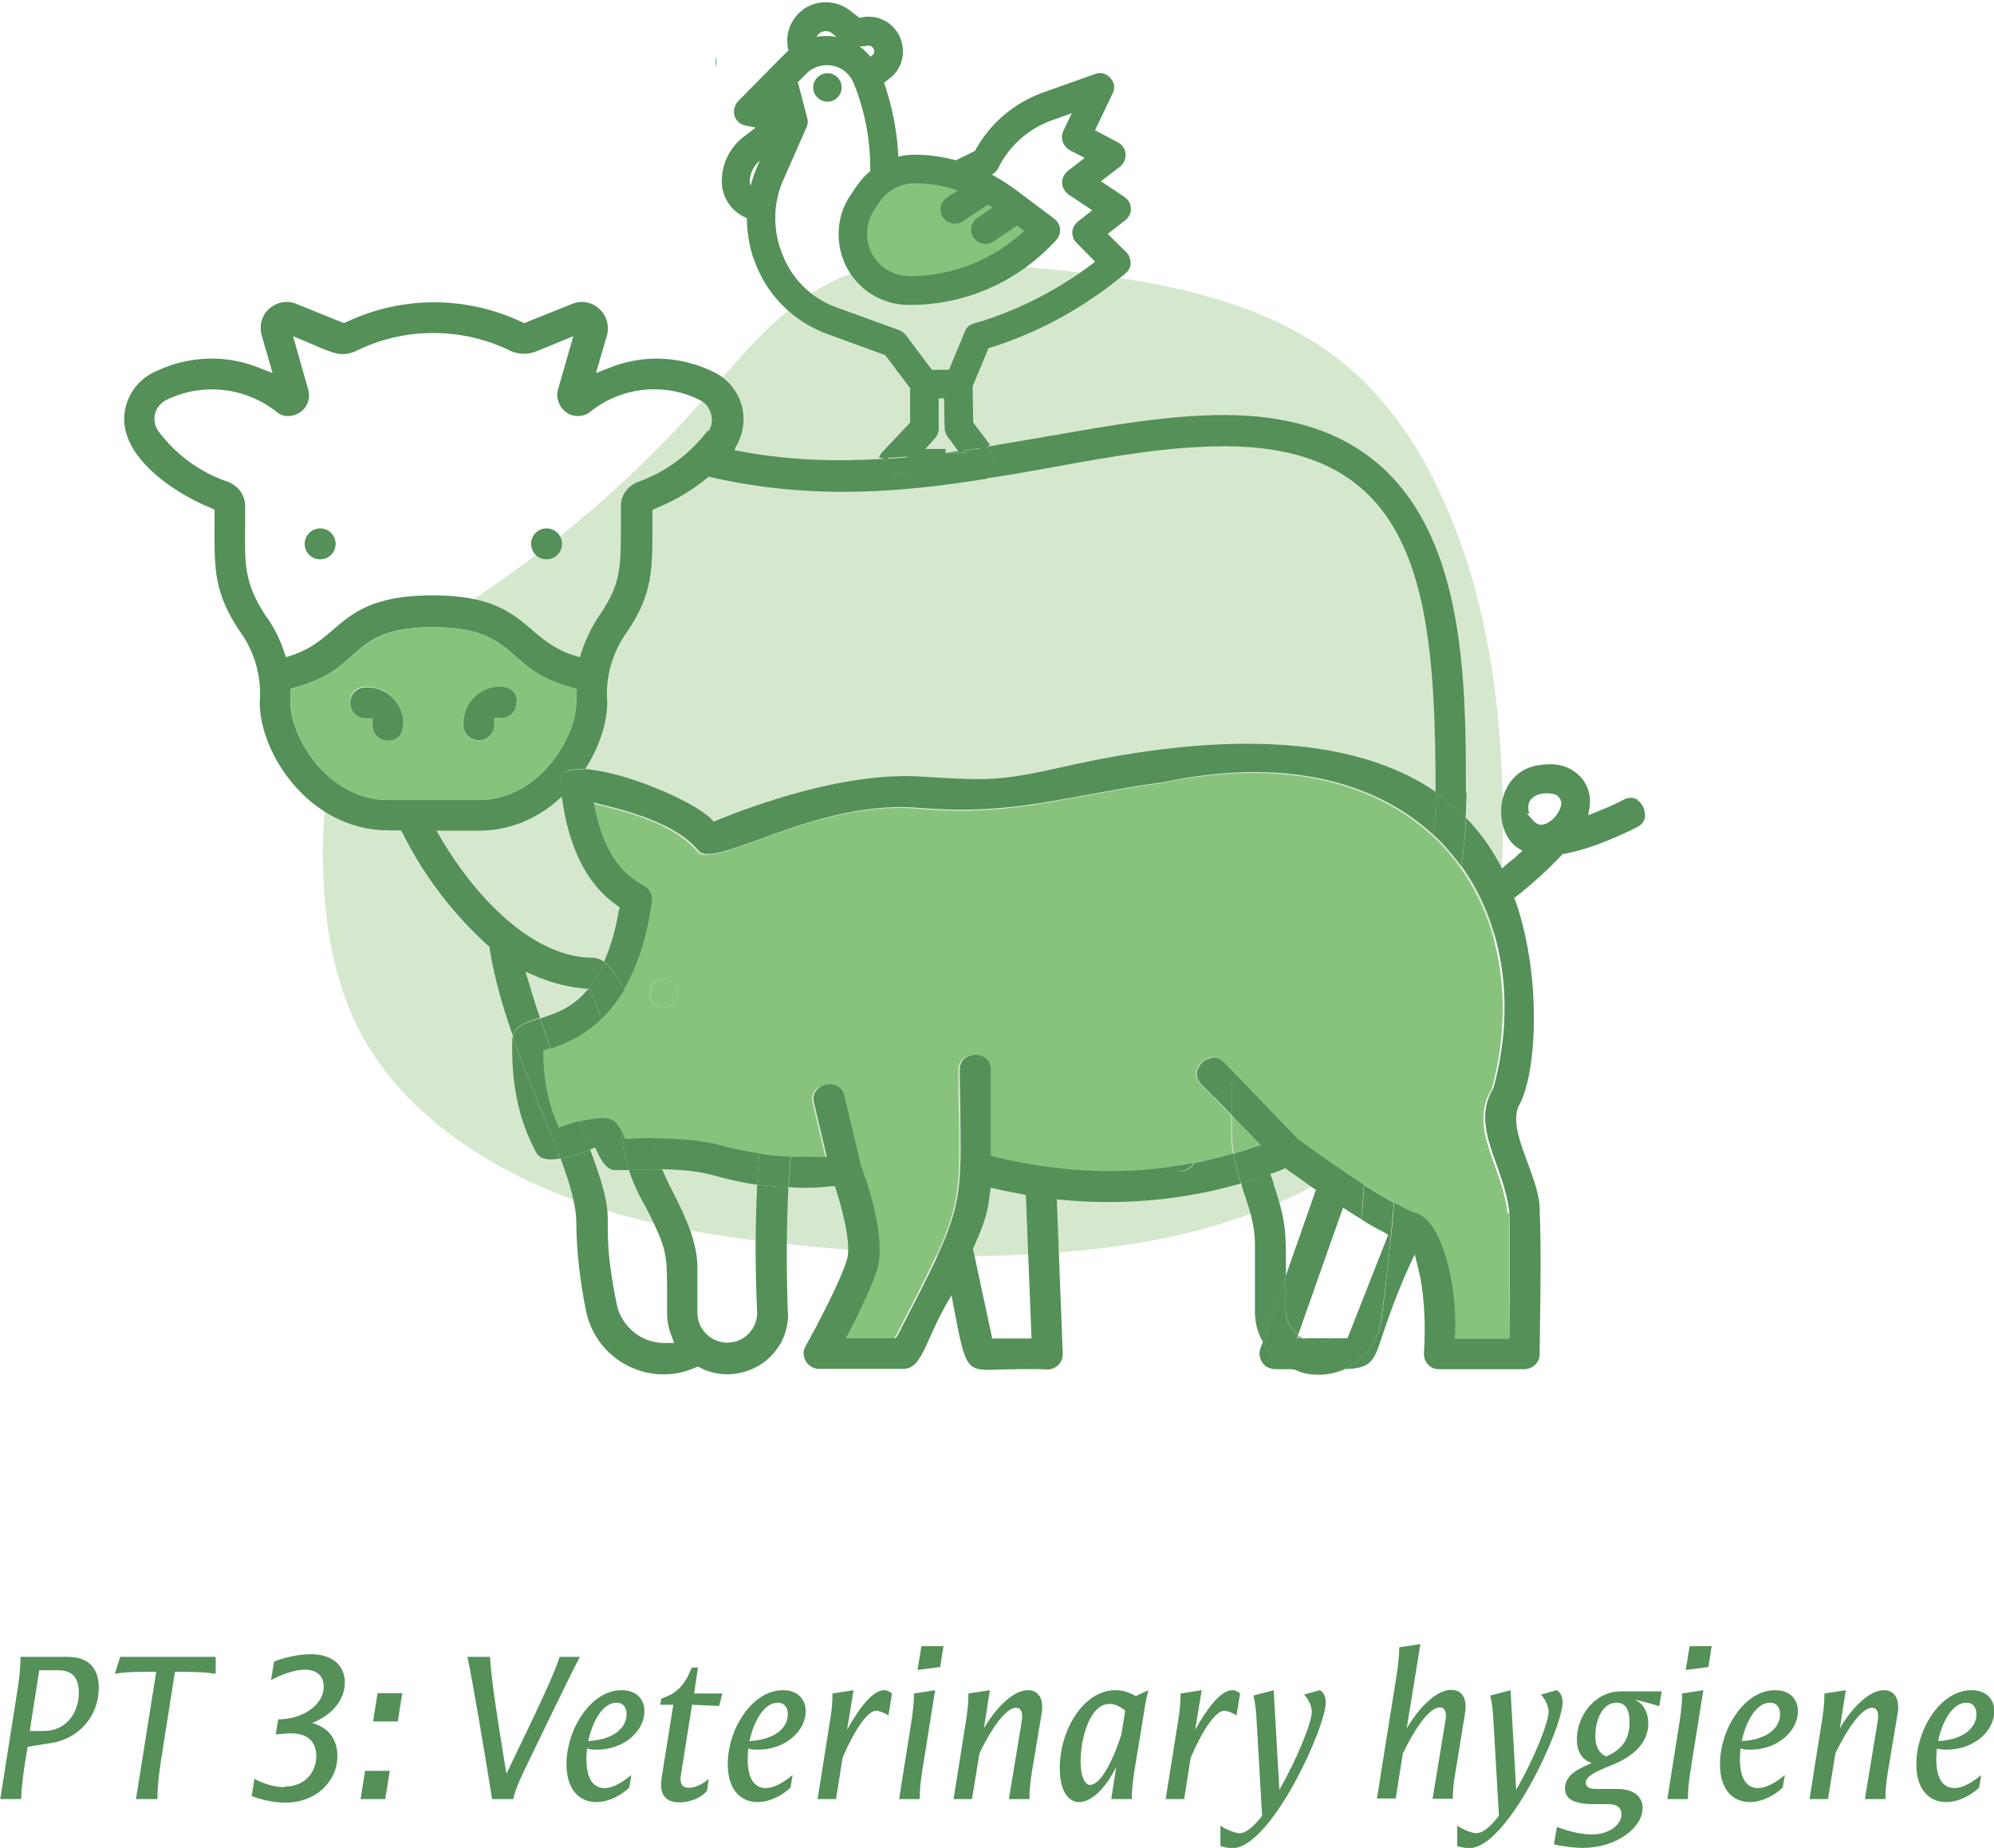 <?xml version="1.0" encoding="UTF-8"?> <svg xmlns="http://www.w3.org/2000/svg" xmlns:xlink="http://www.w3.org/1999/xlink" id="Laag_2" data-name="Laag 2" viewBox="0 0 67.02 62.11"><defs><style> .cls-1 { fill: #d5e8ce; } .cls-2 { fill: none; stroke: #549058; stroke-miterlimit: 10; stroke-width: .28px; } .cls-3 { fill: #549058; } .cls-4 { fill: url(#Naamloos_verloop_2); } .cls-5 { fill: #88c37e; } </style><linearGradient id="Naamloos_verloop_2" data-name="Naamloos verloop 2" x1="24.06" y1="2.08" x2="24.08" y2="2.08" gradientUnits="userSpaceOnUse"><stop offset="0" stop-color="#2d64ae"></stop><stop offset="1" stop-color="#2187c8"></stop></linearGradient></defs><g id="Laag_1-2" data-name="Laag 1"><path class="cls-1" d="M29.34,42.07c-3.29-.25-6.62-.57-9.71-1.62s-5.96-2.93-7.44-5.6c-.96-1.75-1.28-3.73-1.33-5.68-.05-1.72.11-3.49.96-5.03,1.17-2.12,3.45-3.5,5.49-4.97,2.33-1.68,4.44-3.6,6.3-5.71,1.51-1.72,3-3.66,5.3-4.37,1.47-.45,3.07-.33,4.62-.2,4.1.35,8.5.81,11.58,3.28,1.55,1.25,2.63,2.91,3.41,4.65,1.46,3.26,1.94,6.81,1.99,10.32.05,3.22-.31,6.59-2.26,9.28-1.98,2.73-5.39,4.4-8.9,5.15-3.51.75-7.16.69-10.77.63"></path><g><g><path class="cls-3" d="M55.03,26.89c.17.11.27.33.26.54,0,.12-.07.28-.28.38-.95.47-1.77.77-2.44.89h-.05s-.04.05-.04.05c-.46.49-.96.94-1.49,1.36l-.1.07.05.11c.91,2.63.7,5.92.09,6.91-.2.52.06,1.2.33,1.92.2.55.41,1.12.39,1.6.04.77.04,2.32,0,4.58v.22c0,.28-.24.5-.52.5h-2.88c-.29,0-.51-.26-.49-.55.07-1.02,0-2.11-.2-2.87l-.11-.44-.19.41c-.45,1-.69,1.71-.87,2.24-.32.97-.38,1.18-1.33,1.21.68-.29,1.19-.93,1.28-1.72.14-1.09.24-2.02.32-2.8.05-.4.07-.76.1-1.09.25.14.48.26.69.34.96.2,1.45,2.54,1.38,4.07l-.02.17h1.82v-.16c0-.88.04-3.06,0-4.08-.05-.49-.22-1.02-.4-1.53-.34-.92-.65-1.8-.15-2.62l.02-.04c.75-2.77.34-5.48-1.08-7.46.07-.53.13-1.06.16-1.61.42.44.79.94,1.11,1.52l.09.18.15-.13c.13-.11.27-.21.39-.33l.15-.13-.17-.11c-.46-.31-.66-1.04-.48-1.7.09-.31.4-1.04,1.38-1.09.48-.06.92.09,1.21.4.26.27.37.63.32,1.02l-.05.28.26-.1c.29-.12.61-.25.93-.42.2-.11.37-.06.47,0ZM52.48,27.04c0-.15-.07-.27-.19-.33-.18-.07-.61-.09-.83.15-.07.09-.14.24-.06.48h-.08l.23.26c.07.07.15.12.25.12.05,0,.09-.02.15-.03.25-.09.5-.41.52-.66Z"></path><path class="cls-5" d="M50.72,40.75c.04,1.02,0,3.19,0,4.08v.16h-1.83l.02-.17c.07-1.53-.42-3.87-1.38-4.07-.2-.07-.44-.2-.69-.34-.32-.17-.65-.37-1.02-.6-.82-.53-1.68-1.14-2.2-1.52l-1.22-1.26-1.29-1.33c-.17-.18-.34-.18-.46-.14-.03,0-.05,0-.07.02-.16.06-.29.19-.34.34-.02.02-.02.04-.03.05-.03.11-.03.29.14.46l.45.46.58.6v.56c0,.26.02.49.06.72-.46.13-.9.23-1.35.33-.27.06-.55.09-.82.13-1.92.27-3.87.15-5.9-.34l-.12-.04v-2.89c0-.53-.61-.61-.88-.37-.1.08-.16.21-.16.37,0,.59,0,1.09.02,1.54.04,3.18.04,3.24-2.12,7.41l-.06.08h-1.67l.12-.23c.47-.9.79-1.62.93-2.07.35-1.13-.46-3.29-.55-3.53l-.55-2.33c-.06-.24-.2-.33-.32-.35-.2-.07-.43,0-.58.13-.08.08-.18.22-.12.46l.43,1.81h-.2c-.34.02-.68.02-1.01,0-.35-.02-.7-.06-1.05-.11-.44-.06-.88-.15-1.3-.27-.66-.19-1.51-.23-2.27-.23-.3,0-.58,0-.81.02h-.11s-.05-.08-.05-.08c-.03-.07-.07-.14-.09-.2-.23-.44-.41-.52-1.42-.31-.08.02-.17.04-.27.07l-.43.15-.06-.14c-.31-.74-.46-1.52-.46-2.33v-.12l.11-.03s.09-.03.13-.04c.66-.21,1.23-.54,1.7-1,.29-.28.55-.61.77-.98.46-.78.78-1.76.94-2.96.03-.21-.08-.43-.28-.53-.83-.43-1.37-1.27-1.63-2.56l-.05-.23.23.06c2.18.5,2.92,1.12,3.3,1.56.21.29,1.07-.03,2.07-.39,1.4-.51,3.32-1.21,5.3-1.05,2.28.2,3.75-.07,5.61-.42.78-.14,1.66-.31,2.7-.45,3.75-.79,6.95-.15,9.03,1.79.12.1.23.21.34.33.2.22.4.46.58.71,1.42,1.97,1.83,4.69,1.08,7.46l-.02.04c-.5.82-.19,1.69.15,2.62.18.5.35,1.03.4,1.53ZM22.71,33.68c.09-.17.09-.39,0-.56-.06-.09-.17-.21-.38-.21h-.03c-.22,0-.34.12-.39.21-.09.17-.09.39,0,.56.06.09.17.23.4.2h0c.22,0,.34-.11.39-.2Z"></path><path class="cls-3" d="M49.29,26.64c0,.29-.02.57-.03.86-.31-.32-.65-.6-1.01-.85,0-6.6-.53-11.65-7.09-11.65-1.88,0-3.79.34-5.81.71-.73.13-1.45.26-2.2.37l-.03-.18c.13,0,.25-.07.31-.19s.05-.25-.04-.35l-.25-.34c.71-.12,1.42-.24,2.11-.36,2.07-.36,4.02-.71,5.9-.71,8.12,0,8.12,7.64,8.12,12.68Z"></path><path class="cls-3" d="M49.27,27.5c-.03.55-.08,1.08-.16,1.61-.18-.25-.37-.48-.58-.71-.1-.11-.21-.22-.34-.33.04-.45.07-.92.07-1.42.35.25.7.53,1.01.85Z"></path><path class="cls-3" d="M48.26,26.65c0,.5-.03.98-.07,1.42-2.09-1.94-5.28-2.58-9.03-1.79-1.04.14-1.92.31-2.7.45-1.85.34-3.32.61-5.61.42-1.98-.16-3.9.54-5.3,1.05-1,.36-1.85.68-2.07.39-.37-.44-1.12-1.05-3.3-1.56l-.23-.06.05.23c.26,1.29.8,2.13,1.63,2.56.2.1.31.32.28.53-.16,1.2-.48,2.18-.94,2.96-.2-.42-.42-.74-.67-.92.2-.45.38-1.01.5-1.73l.03-.1-.08-.06c-1.02-.7-1.64-1.94-1.87-3.68.31-.27.56-.59.77-.91,1.29.07,3.65,1.06,4.27,1.69l.07.08.11-.05c1.2-.49,4.26-1.62,6.82-1.47l.31.02c1.91.11,2.37.14,4.49-.34,4.16-.95,9.3-1.4,12.54.84Z"></path><path class="cls-3" d="M46.85,40.42c-.03.33-.06.69-.1,1.09h-.09s-.12-.08-.12-.08c-.24-.12-.5-.26-.78-.44.04-.38.07-.77.08-1.16.36.22.7.43,1.02.6Z"></path><path class="cls-3" d="M46.66,41.5h.09c-.07.79-.18,1.72-.32,2.81-.08.79-.6,1.43-1.28,1.72-.26,0-.59,0-1.02,0-.2,0-.43,0-.67,0-.45-.17-.8-.5-1.02-.91l.77-2.21v.07c0,.31,0,.65,0,1.05h0c0,.34.17.65.42.85l-.05.1h.2c.14.08.29.13.46.14.21,0,.41-.05.59-.14h.46l1.37-3.48Z"></path><path class="cls-3" d="M45.84,39.82c-.02.39-.05.78-.08,1.16-.15-.09-.3-.18-.45-.28l-.17-.11-1.51,4.28c-.25-.2-.41-.5-.42-.84h0c0-.41,0-.75,0-1.06v-.07l1.02-2.91-.1-.06c-.34-.25-.65-.47-.86-.61l-.07-.06-.07.04c-.15.06-.29.11-.45.16-.14-.45-.22-.92-.23-1.42,0-.3,0-.64-.04-1.01l1.22,1.26c.52.38,1.38.99,2.2,1.52Z"></path><path class="cls-3" d="M44.15,46.03c.43,0,.75,0,1.02,0-.3.13-.63.2-.98.17-.25,0-.48-.07-.71-.18.24,0,.47,0,.67,0Z"></path><path class="cls-3" d="M43.79,44.98h1.04c-.18.09-.37.15-.59.14-.17,0-.32-.06-.46-.14Z"></path><path class="cls-5" d="M43.79,44.98h-.2l.05-.1s.1.08.16.1Z"></path><path class="cls-3" d="M43.47,46.02h-.54c-.07,0-.16,0-.24-.03-.27-.08-.42-.39-.33-.66l.08-.22c.22.41.58.74,1.02.91Z"></path><path class="cls-3" d="M42.8,39.78c.42,1.26.43,1.56.42,3.12l-.77,2.21c-.19-.32-.28-.69-.27-1.08v-2.18c0-.67-.18-1.2-.37-1.76-.03-.1-.07-.2-.09-.32.34-.09.66-.2.98-.31.04.11.07.21.11.32Z"></path><path class="cls-3" d="M42.69,39.47c-.32.11-.64.21-.98.31h0c-.09-.32-.19-.64-.24-1.01.22-.07.45-.13.67-.21l.23-.07-.96-.99v-1.13l-.39.37c-.06.06-.12.11-.19.16l-.45-.46c-.17-.17-.17-.34-.14-.46,0,0,0-.03.03-.05.12-.11.23-.22.34-.34.02,0,.04,0,.07-.02.12-.04.29-.04.46.14l1.29,1.33c.03.36.04.71.04,1.01,0,.49.09.97.23,1.42Z"></path><path class="cls-5" d="M41.41,37.49l.96.99-.23.07c-.22.08-.45.15-.67.21-.04-.22-.06-.46-.06-.72v-.56Z"></path><path class="cls-3" d="M41.46,38.77c.06.36.15.69.24,1.01-1.94.56-3.99.74-6,.55l-.18-.02.2,5.2c0,.29-.23.52-.51.52-.69-.03-1.21,0-1.59,0-1.15.05-1.15.05-1.55-2.02l-.09-.47-.21.36c-.21.37-.37.73-.51,1.04-.31.69-.48,1.05-.88,1.07h-2.86c-.15,0-.34-.09-.44-.26-.09-.17-.1-.35,0-.51.38-.68,1.15-2.14,1.38-2.88.2-.6-.27-2.09-.36-2.37l-.04-.12h-.12c-.48.06-.96.07-1.43.03.02-.34.05-.69.07-1.02.33,0,.67,0,1.01,0h.2s-.43-1.82-.43-1.82c-.06-.23.04-.37.12-.46.15-.14.38-.2.58-.13.11.03.26.11.32.35l.55,2.33c.09.24.9,2.4.55,3.53-.14.45-.46,1.16-.93,2.07l-.12.23h1.67l.06-.08c2.16-4.17,2.16-4.24,2.12-7.41,0-.45-.02-.95-.02-1.54,0-.16.06-.29.16-.37.26-.23.88-.16.88.37v2.89l.12.04c2.03.49,3.99.61,5.9.34.07.07.16.11.26.14.18.04.37-.04.49-.17.03-.04.05-.07.07-.1.45-.09.89-.2,1.35-.33ZM34.67,44.98l-.19-4.81-.12-.03c-.3-.06-.6-.11-.88-.18l-.18-.04-.03.18c-.06.64-.19,1.03-.54,1.81l-.03.05.65,3.03h1.3Z"></path><path class="cls-3" d="M41.41,36.36v1.13l-.58-.6c.07-.05.13-.1.19-.16l.39-.37Z"></path><path class="cls-3" d="M40.61,35.59c-.1.12-.21.23-.34.34.05-.16.18-.29.34-.34Z"></path><path class="cls-3" d="M40.11,39.09s-.04.07-.07.1c-.12.13-.32.2-.49.17-.1-.03-.2-.07-.26-.14.27-.04.55-.07.82-.13Z"></path><path class="cls-3" d="M37.77,8.59c.07.07.1.16.09.26,0,.09-.05.19-.13.24l-.25.2c-1.3,1.04-2.77,1.82-4.36,2.3l-.57,1.37.02,1.29.59.78c-.25.04-.51.07-.77.11l-.42-.57c-.05-.06-.07-.13-.07-.2l-.02-1.14h-.46v1.16c0,.08-.04.17-.09.23l-.54.58h1c-.69.09-1.39.17-2.1.2.02-.04.05-.07.07-.11l.98-1.04v-1.26l-.89-1.18-2-.73c-1.14-.42-2-1.31-2.38-2.46l-.02-.04c-.15-.44-.21-.9-.2-1.36-.48-.15-.84-.61-.84-1.14s.25-1.05.68-1.38l.65-.5-.65-.13c-.12-.02-.22-.11-.26-.23-.03-.11,0-.24.08-.34,0,0,1.73-1.76,1.76-1.78-.14-.42-.03-.88.29-1.19.42-.41,1.08-.44,1.54-.07l.27.21c.06.05.13.07.2.05.53-.13,1.07.19,1.21.72.11.4-.03.83-.36,1.08l-.26.2c.32.88.49,1.79.51,2.72.21-.07.45-.11.68-.11.47,0,.95.07,1.41.2,0,0,.02-.02.03-.02l.69-.34c.48-.9,1.28-1.58,2.24-1.94l1.74-.62c.13-.05.28,0,.36.09.09.1.12.25.06.37l-.65,1.36.89.47c.1.06.17.16.18.28,0,.11-.04.22-.13.3l-.8.61.96.64c.09.07.15.16.15.27,0,.11-.05.21-.13.28l-.72.56.75.74ZM37.01,8.8l-.74-.75c-.07-.07-.11-.16-.1-.26,0-.09.06-.19.13-.24l.64-.5-.96-.64c-.09-.07-.15-.17-.15-.28,0-.1.05-.21.13-.28l.75-.58-.71-.36c-.16-.09-.22-.29-.15-.45l.44-.91-.96.34c-.84.3-1.53.9-1.92,1.7-.04.07-.09.11-.16.15l-.23.12c.34.16.66.35.97.58l1.36,1.02c.07.07.12.15.13.25,0,.09-.03.2-.1.26l-.23.24c-1.23,1.22-2.85,1.89-4.58,1.89h-.02c-.85,0-1.62-.47-2-1.23-.35-.72-.31-1.58.14-2.24l.19-.28c.14-.2.31-.39.5-.54v-.16c0-1-.19-1.97-.56-2.9-.18-.43-.58-.71-1.04-.71-.27,0-.53.1-.74.28l-.39.39s.34,1.29.34,1.3c.02.07,0,.13-.02.2l-.77,1.75c-.15.33-.24.68-.28,1.03h0c-.04.47,0,.94.16,1.4l.02.04c.32.95,1.03,1.69,1.97,2.03l2.1.76c.06.02.11.07.15.11l.92,1.23h.74l.57-1.37c.04-.1.12-.17.22-.2,1.55-.46,2.97-1.2,4.24-2.2ZM34.63,7.76l-.45-.34-.88.59c-.06.04-.12.06-.19.06-.11,0-.21-.06-.28-.15-.1-.16-.07-.37.09-.47l.68-.46h-.02c-.12-.1-.25-.19-.39-.27l-.91.61c-.06.04-.12.06-.19.06-.11,0-.22-.06-.29-.15-.1-.16-.06-.37.09-.47l.6-.39c-.56-.22-1.15-.34-1.76-.34-.52,0-1.02.26-1.3.7l-.18.27c-.31.47-.34,1.06-.1,1.56.27.53.8.87,1.4.87h.02c1.53,0,2.97-.6,4.06-1.67ZM29.39,1.99c.11-.08.16-.21.12-.35-.05-.17-.22-.27-.4-.23-.27.07-.57,0-.79-.18l-.27-.21c-.19-.15-.46-.14-.63.03-.1.1-.16.25-.15.39.17-.05.34-.07.5-.07.6,0,1.14.29,1.46.75l.16-.12ZM26.19,3.63l-.09-.35-.28.28.37.07ZM25.58,5.68l.33-.74-.42.33c-.26.2-.42.51-.42.84,0,.18.1.34.24.43.06-.29.15-.58.27-.86Z"></path><path class="cls-5" d="M34.18,7.42l.45.34c-1.09,1.07-2.53,1.67-4.06,1.67h-.02c-.6,0-1.13-.34-1.4-.87-.24-.5-.2-1.1.1-1.56l.18-.27c.29-.44.78-.7,1.3-.7.61,0,1.2.12,1.76.34l-.6.39c-.15.1-.2.32-.09.47.07.09.18.15.29.15.07,0,.13-.02.19-.06l.91-.61c.14.08.27.17.39.26h.02s-.68.47-.68.47c-.16.1-.2.32-.09.47.07.09.17.15.28.15.07,0,.13-.02.19-.06l.88-.59Z"></path><path class="cls-3" d="M33.41,15.37c.08.1.09.24.04.35s-.18.19-.31.19l-3.14-.02c-.14,0-.26-.08-.31-.2-.04-.08-.04-.18,0-.26.71-.04,1.41-.11,2.1-.2h.67l-.07-.08c.26-.04.52-.07.77-.11l.25.34Z"></path><path class="cls-3" d="M33.14,15.91l.03.18c-2.86.46-5.86.72-9.23-.04l-.11-.03-.09.07c-.5.4-1.06.74-1.66.98l-.15.07v.49c0,1.55,0,2.33-.84,3.59-.51.69-.75,1.55-.68,2.38,0,.7-.27,1.52-.75,2.26-.3-.02-.52,0-.68.1-.09.09-.16.25-.14.41.02.14.02.27.05.4-.72.68-1.67,1.15-2.79,1.15h-1.43l.21.36c1.49,2.45,3.37,3.91,5.02,3.91.15,0,.3.06.42.15-.17.37-.34.66-.56.89h-.07c-.54-.04-1.05-.17-1.56-.37l-.47-.2.15.48c.1.35.21.71.34,1.06-.02,0-.03,0-.05.02-.49.16-.76.26-.86.6-.34-.96-.62-1.94-.78-2.91v-.08s-.07-.06-.07-.06c-1.17-1.06-2.13-2.32-2.84-3.73l-.07-.13h-.42c-2.64,0-4.33-2.56-4.33-4.3.07-.86-.17-1.71-.67-2.39-.86-1.29-.86-2.06-.85-3.6v-.49l-.15-.07c-1.18-.47-3.29-1.83-2.82-3.44.15-.52.51-.93,1.02-1.15,1.08-.51,2.33-.56,3.44-.11l.46.18-.37-1.29c-.08-.31,0-.63.24-.86.24-.22.58-.3.87-.2l1.66.67.09-.04c1.87-.88,4.01-.88,5.88,0l.09.04,1.62-.65c.31-.12.64-.06.89.16s.35.55.28.87l-.38,1.3.46-.18c1.11-.45,2.36-.4,3.45.12.43.19.77.55.94,1s.14.94-.06,1.37l-.14.28.32.06c1.61.29,3.18.33,4.71.23-.03.08-.03.18,0,.26.05.12.17.2.31.2l3.14.02ZM23.82,14.49c.11-.18.14-.4.07-.61s-.2-.36-.4-.45c-1.21-.59-2.66-.41-3.69.44-.23.16-.56.15-.78-.02-.23-.18-.34-.47-.27-.74l.52-1.81-1.22.5c-.28.12-.61.12-.88,0-1.63-.81-3.59-.81-5.21,0-.46.2-.73.09-1.37-.19l-.74-.31.51,1.8c.08.27-.02.58-.25.74-.24.18-.56.19-.77.04-1.04-.86-2.5-1.03-3.7-.46-.2.08-.35.25-.42.45-.06.21-.03.44.1.62.6.8,1.41,1.39,2.35,1.71.34.13.56.44.57.79v.62c-.02,1.4-.02,1.98.67,3.06.28.37.48.77.63,1.21l.07.21.22-.07c.59-.2.98-.52,1.36-.85.67-.58,1.37-1.16,3.35-1.16s2.67.59,3.33,1.15c.38.33.78.66,1.39.86l.23.07.07-.22c.15-.44.36-.86.63-1.25.68-1.02.68-1.51.68-3.11v-.52c0-.36.25-.68.6-.8.93-.34,1.72-.93,2.33-1.73ZM19.37,23.61v-.45l-.18-.06c-1.01-.28-1.44-.67-1.86-1.04-.57-.5-1.1-.98-2.77-.98s-2.18.47-2.74.97c-.42.38-.86.77-1.88,1.05l-.18.06v.45c0,1.15,1.25,3.28,3.29,3.28h3.04c2.04,0,3.28-2.13,3.28-3.28Z"></path><path class="cls-3" d="M32.38,15.14l.07.08h-.67c.2-.03.4-.06.61-.08Z"></path><path class="cls-3" d="M27.81,2.6c.19,0,.34.15.34.34s-.16.34-.34.34-.34-.16-.34-.34.15-.34.34-.34Z"></path><path class="cls-3" d="M26.57,38.88c-.02.34-.05.68-.07,1.02-.34,0-.7-.04-1.05-.08.02-.34.04-.7.07-1.05.35.06.7.09,1.05.11Z"></path><path class="cls-3" d="M26.49,44.13c0,.36-.08.71-.25,1.02-.17.29-.4.54-.7.73-.61.37-1.35.42-1.99.1l-.09-.05-.1.04c-.74.33-1.56.29-2.27-.07-.72-.37-1.22-1.03-1.39-1.82-.2-.98-.32-1.98-.33-2.98,0-.57-.21-1.31-.53-2.16.32-.06.69-.18,1-.29.59,1.59.59,1.97.59,2.58,0,.5,0,1.14.3,2.62h0c.16.74.83,1.29,1.59,1.29h.34l-.12-.32c-.08-.22-.12-.46-.12-.68,0-.28,0-.5,0-.71,0-1.29,0-1.45-.72-2.87-.23-.39-.43-.81-.56-1.23.31-.02.71-.03,1.12-.02.1.24.22.5.36.76.41.82.82,1.66.82,2.54v1.52c0,.55.46,1,1.01,1s1-.45,1-1.01c-.07-1.43-.07-2.87,0-4.3.35.05.71.07,1.05.08-.07,1.41-.07,2.82-.02,4.23Z"></path><path class="cls-3" d="M25.52,38.77c-.03.35-.05.71-.07,1.05-.52-.07-1.02-.19-1.53-.33-.46-.13-1.08-.18-1.67-.19-.17-.36-.28-.71-.32-1.04.76,0,1.61.05,2.27.23.43.12.87.21,1.3.27Z"></path><path class="cls-4" d="M24.08,1.89v.37c-.03-.11-.03-.24,0-.37Z"></path><path class="cls-5" d="M22.71,33.12c.09.17.09.39,0,.56-.06.09-.17.2-.39.2h0c-.23.03-.34-.11-.4-.2-.09-.17-.09-.39,0-.56.06-.09.17-.21.39-.21h.03c.21,0,.33.12.38.21Z"></path><path class="cls-3" d="M22.26,39.31c-.41,0-.81,0-1.12.02-.14-.43-.22-.86-.26-1.29v-.05c.03.07.07.13.09.2l.05.09h.11c.23-.02.51-.03.81-.03.04.34.15.68.32,1.04Z"></path><path class="cls-3" d="M21.14,39.33c-.17,0-.3,0-.41,0-.29.03-.48-.23-.66-.62l-.07-.14-.15.06s-.02,0-.03.02c-.1-.28-.22-.61-.36-.96,1.01-.21,1.18-.13,1.42.31v.05c.04.43.12.86.26,1.29Z"></path><path class="cls-3" d="M20.98,33.27c-.22.37-.48.7-.77.98-.09-.28-.2-.57-.32-.86l-.06-.15h-.08c.21-.23.39-.52.56-.89.25.18.47.5.67.92Z"></path><path class="cls-3" d="M19.89,33.39c.12.29.22.58.32.86-.47.46-1.04.78-1.7,1-.12-.34-.24-.68-.35-1.02.5-.16,1.1-.36,1.6-.98h.08l.06.15Z"></path><path class="cls-3" d="M19.47,37.69c.14.35.26.68.36.96-.31.11-.68.23-1,.29-.19-.5-.4-1.05-.63-1.62-.32-.78-.66-1.62-.96-2.48.09-.34.36-.44.86-.6.02,0,.03,0,.05-.02.11.34.23.69.35,1.02-.04,0-.08.02-.13.04l-.11.03v.12c0,.81.15,1.59.46,2.33l.06.14.43-.15c.1-.03.19-.05.27-.07Z"></path><path class="cls-3" d="M18.97,25.97c.16-.09.38-.12.68-.1-.21.33-.47.64-.77.91-.03-.13-.03-.26-.05-.4-.02-.16.05-.32.14-.41Z"></path><path class="cls-5" d="M19.37,23.16v.45c0,1.15-1.24,3.28-3.28,3.28h-3.04c-2.04,0-3.29-2.13-3.29-3.28v-.45l.18-.06c1.02-.28,1.46-.67,1.88-1.05.56-.49,1.09-.97,2.74-.97s2.2.47,2.77.98c.42.37.86.76,1.86,1.04l.18.06ZM16.85,24.13c.28,0,.51-.23.51-.52,0-.47-.41-.52-.59-.52-.5,0-1.21.4-1.21,1.28,0,.29.23.52.52.52s.52-.23.52-.52v-.23h.24ZM13.42,24.72c.08-.1.13-.25.13-.43,0-.5-.39-1.21-1.27-1.21-.29,0-.52.23-.52.52s.23.52.52.52h.23v.23c0,.29.23.52.52.52.17,0,.3-.05.38-.16Z"></path><path class="cls-3" d="M18.83,38.94c-.39.07-.72.03-.83-.25-.57-1.05-.83-2.33-.78-3.77,0-.03,0-.06.02-.07.3.86.64,1.69.96,2.48.23.57.45,1.12.63,1.62Z"></path><circle class="cls-3" cx="18.37" cy="18.28" r=".52"></circle><path class="cls-3" d="M17.36,23.61c0,.29-.23.52-.51.52h-.24v.23c0,.29-.23.52-.52.52s-.52-.23-.52-.52c0-.88.71-1.28,1.21-1.28.18,0,.59.06.59.52Z"></path><path class="cls-3" d="M13.55,24.3c0,.18-.05.33-.13.43-.08.11-.21.16-.38.16-.29,0-.52-.23-.52-.52v-.23h-.23c-.29,0-.52-.23-.52-.52s.23-.52.52-.52c.88,0,1.27.71,1.27,1.21Z"></path><path class="cls-3" d="M10.76,17.76c.29,0,.52.23.52.52s-.23.52-.52.52-.52-.23-.52-.52.24-.52.52-.52Z"></path></g><g><path class="cls-2" d="M33.16,15.03l-.59-.78-.02-1.29.57-1.37c1.59-.48,3.05-1.26,4.36-2.3l.25-.2c.08-.06.13-.15.13-.24,0-.1-.03-.2-.09-.26l-.75-.74.72-.56c.08-.07.14-.17.13-.28,0-.11-.06-.2-.15-.27l-.96-.64.8-.61c.09-.07.14-.19.13-.3,0-.12-.07-.22-.18-.28l-.89-.47.65-1.36c.07-.12.04-.27-.06-.37-.08-.1-.23-.14-.36-.09l-1.74.62c-.97.35-1.76,1.03-2.24,1.94l-.69.34s-.02,0-.03.02c-.46-.13-.93-.2-1.41-.2-.23,0-.47.04-.68.11-.02-.93-.2-1.84-.51-2.72l.26-.2c.34-.25.47-.68.36-1.08-.14-.53-.68-.85-1.21-.72-.07.02-.15,0-.2-.05l-.27-.21c-.46-.36-1.12-.34-1.54.07-.32.32-.43.77-.29,1.19-.03.02-1.76,1.78-1.76,1.78-.08.09-.11.22-.08.34.04.12.14.21.26.23l.65.13-.65.5c-.43.33-.68.84-.68,1.38s.35.99.84,1.14c0,.46.06.92.2,1.36l.02.04c.38,1.15,1.25,2.04,2.38,2.46l2,.73.89,1.18v1.26l-.98,1.04s-.06.07-.07.11"></path><path class="cls-2" d="M32.5,6.37l-.6.39c-.15.1-.2.32-.09.47.07.09.18.15.29.15.07,0,.13-.02.19-.06l.91-.61c.14.08.27.17.39.26h.02s-.68.47-.68.47c-.16.1-.2.32-.09.47.07.09.17.15.28.15.07,0,.13-.02.19-.06l.88-.59.45.34c-1.09,1.07-2.53,1.67-4.06,1.67h-.02c-.6,0-1.13-.34-1.4-.87-.24-.5-.2-1.1.1-1.56l.18-.27c.29-.44.78-.7,1.3-.7.61,0,1.2.12,1.76.34Z"></path><path class="cls-2" d="M27.42,1.04c.18-.17.45-.18.63-.03l.27.21c.22.18.52.24.79.18.18-.04.35.07.4.23.04.14,0,.27-.12.35l-.16.12c-.33-.47-.87-.75-1.46-.75-.17,0-.34.03-.5.07,0-.14.05-.29.15-.39Z"></path><polygon class="cls-2" points="26.1 3.28 26.19 3.63 25.82 3.56 26.1 3.28"></polygon><path class="cls-2" d="M25.06,6.11c0-.33.16-.64.42-.84l.42-.33-.33.74c-.12.28-.21.57-.27.86-.14-.08-.24-.25-.24-.43Z"></path><path class="cls-2" d="M31.78,15.23h-1s.54-.59.54-.59c.06-.07.09-.15.09-.23v-1.16h.46l.02,1.14c0,.07.03.14.07.2l.42.57"></path><path class="cls-2" d="M32.78,11c-.1.03-.19.09-.22.2l-.57,1.37h-.74l-.92-1.23s-.09-.09-.15-.11l-2.1-.76c-.94-.34-1.66-1.08-1.97-2.03l-.02-.04c-.15-.46-.2-.92-.16-1.39h0c.04-.36.13-.72.28-1.04l.77-1.75c.03-.07.04-.13.02-.2,0,0-.34-1.3-.34-1.3l.39-.39c.2-.18.47-.28.74-.28.47,0,.87.28,1.04.71.37.92.56,1.9.56,2.9v.16c-.2.15-.36.34-.5.54l-.19.28c-.45.66-.49,1.53-.14,2.24.38.76,1.15,1.23,2,1.23h.02c1.73,0,3.35-.67,4.58-1.89l.23-.24c.07-.07.11-.17.1-.26,0-.1-.06-.19-.13-.25l-1.36-1.02c-.31-.22-.63-.42-.97-.58l.23-.12c.07-.04.12-.08.16-.15.39-.8,1.08-1.41,1.92-1.7l.96-.34-.44.91c-.07.16,0,.35.15.45l.71.36-.75.58c-.08.07-.14.18-.13.28,0,.11.06.21.15.28l.96.64-.64.5c-.07.06-.12.15-.13.24,0,.1.03.2.1.26l.74.75c-1.27,1-2.69,1.74-4.24,2.2Z"></path><path class="cls-2" d="M27.81,2.6c.19,0,.34.15.34.34s-.16.34-.34.34-.34-.16-.34-.34.15-.34.34-.34Z"></path></g></g><g><path class="cls-3" d="M.69,55.69h1.58c.67,0,1.05.34,1.05,1.04,0,.92-.64,1.72-1.63,1.86l-.76.12-.1.6c-.06.41-.11.83-.12,1.16h-.7l.57-3.62c.07-.42.11-.81.11-1.16ZM1.47,58.18c.78,0,1.18-.64,1.18-1.28,0-.52-.23-.76-.69-.76h-.64l-.32,2.04h.47Z"></path><path class="cls-3" d="M5.25,56.19c-.55,0-1.03,0-1.39.07l.18-.57h3.21v.57c-.34-.06-.83-.07-1.37-.07l-.49,3.12c-.06.42-.1.84-.1,1.16h-.72l.68-4.27Z"></path><path class="cls-3" d="M9.57,60.05c.67,0,1.06-.47,1.06-1.03,0-.48-.29-.76-.85-.76-.14,0-.38.02-.51.04l.08-.51c.79,0,1.53-.46,1.53-1.1,0-.32-.19-.57-.64-.57-.34,0-.8.17-1.13.35l.1-.62c.34-.14.83-.25,1.23-.25.71,0,1.15.36,1.15.95,0,.64-.5,1.13-1.1,1.36.53.15.85.53.85,1.11,0,.87-.74,1.57-1.74,1.57-.39,0-.83-.1-1.14-.22l.09-.58c.29.15.64.28,1.02.28Z"></path><path class="cls-3" d="M13.1,59.52l-.15.95h-.83l.15-.95h.83ZM12.69,56.91h.83l-.15.95h-.83l.15-.95Z"></path><path class="cls-3" d="M15.71,55.69h.76c.02.52.18,1.69.55,3.93,1.08-2.23,1.63-3.4,1.79-3.93h.68c-.33.62-1.33,2.7-1.9,3.88-.18.38-.29.67-.34.9h-.71c-.25-1.56-.66-4.01-.83-4.78Z"></path><path class="cls-3" d="M20.04,60.57c-.56,0-1-.41-1-1.27,0-1.18.82-2.49,1.85-2.49.5,0,.77.3.77.71,0,.65-.67,1.29-1.61,1.29-.13,0-.23-.01-.32-.04-.01.12-.02.24-.02.36,0,.77.31.97.61.97s.64-.22.9-.44l-.07.42c-.24.24-.67.49-1.11.49ZM21.06,57.62c0-.24-.12-.39-.34-.39-.45,0-.8.6-.95,1.29.92-.05,1.29-.49,1.29-.9Z"></path><path class="cls-3" d="M22.24,59.74l.39-2.44h-.44l.04-.21c.54-.17.8-.48,1.02-1.04h.21l-.13.87h.95l-.11.42-.91-.04-.38,2.4c-.04.25.06.39.27.39.2,0,.46-.11.67-.3l-.06.41c-.16.19-.52.38-.92.38-.48,0-.69-.27-.6-.83Z"></path><path class="cls-3" d="M25.46,60.57c-.56,0-1-.41-1-1.27,0-1.18.82-2.49,1.85-2.49.5,0,.77.3.77.71,0,.65-.67,1.29-1.61,1.29-.13,0-.23-.01-.32-.04-.01.12-.02.24-.02.36,0,.77.31.97.61.97s.64-.22.9-.44l-.07.42c-.24.24-.67.49-1.11.49ZM26.48,57.62c0-.24-.12-.39-.34-.39-.45,0-.8.6-.95,1.29.92-.05,1.29-.49,1.29-.9Z"></path><path class="cls-3" d="M27.98,56.92l.71-.11-.22,1.33c.41-.73.86-1.33,1.25-1.33.11,0,.2.06.26.11l-.12.74c-.08-.06-.3-.16-.41-.16-.29,0-.74.66-1.13,1.58l-.22,1.39h-.62l.42-2.65c.06-.32.08-.65.08-.9Z"></path><path class="cls-3" d="M30.72,56.92l.71-.11-.44,2.76c-.05.31-.08.67-.08.9h-.69l.42-2.65c.05-.31.08-.67.08-.9ZM30.97,55.33h.74l-.11.7-.76.1.13-.8Z"></path><path class="cls-3" d="M32.56,56.92l.71-.11-.2,1.28c.41-.7.99-1.28,1.48-1.28.37,0,.54.31.46.79l-.33,1.97c-.05.31-.08.62-.08.9h-.69l.43-2.61c.05-.28-.01-.46-.19-.46-.35,0-.84.72-1.23,1.53l-.25,1.54h-.62l.42-2.65c.05-.31.08-.57.08-.9Z"></path><path class="cls-3" d="M37.52,59.38c-.32.66-.8,1.19-1.25,1.19-.4,0-.65-.43-.65-1.15,0-1.27.8-2.61,1.87-2.61.27,0,.48.08.68.2l.43-.2c-.06.22-.11.45-.17.88l-.31,1.88c-.05.31-.08.64-.08.9h-.69l.17-1.09ZM36.65,59.99c.32,0,.73-.72,1.04-1.69l.13-.8c-.15-.13-.34-.23-.53-.23-.66,0-.97,1.16-.97,1.93,0,.53.15.8.34.8Z"></path><path class="cls-3" d="M39.68,56.92l.71-.11-.22,1.33c.41-.73.86-1.33,1.25-1.33.11,0,.2.06.26.11l-.12.74c-.08-.06-.3-.16-.41-.16-.29,0-.74.66-1.13,1.58l-.22,1.39h-.62l.42-2.65c.06-.32.08-.65.08-.9Z"></path><path class="cls-3" d="M41.69,61.61c.2,0,.46-.23.73-.58l-.18-3.12c-.02-.37-.04-.62-.11-.92l.68-.18.19,3.35c.58-1.01,1.09-2.25,1.09-2.63,0-.22-.16-.48-.26-.57l.53-.15c.13.06.2.23.2.41,0,.85-1.85,4.9-3.14,4.9-.12,0-.27-.03-.4-.07v-.69c.17.13.5.26.67.26Z"></path><path class="cls-3" d="M47.03,55.37l.71-.11-.46,2.84c.41-.71,1-1.3,1.5-1.3.38,0,.54.31.46.79l-.32,1.97c-.06.31-.09.64-.09.9h-.68l.43-2.61c.05-.28,0-.46-.19-.46-.36,0-.85.74-1.24,1.55l-.24,1.51h-.63l.67-4.2c.05-.31.08-.67.08-.9Z"></path><path class="cls-3" d="M49.65,61.61c.2,0,.46-.23.73-.58l-.18-3.12c-.02-.37-.04-.62-.11-.92l.68-.18.19,3.35c.58-1.01,1.09-2.25,1.09-2.63,0-.22-.16-.48-.26-.57l.53-.15c.13.06.2.23.2.41,0,.85-1.85,4.9-3.14,4.9-.12,0-.27-.03-.4-.07v-.69c.17.13.5.26.67.26Z"></path><path class="cls-3" d="M52.32,61.4c.27.11.77.26,1.18.26.56,0,1-.31,1-.68,0-.2-.13-.34-.45-.34h-.44c-.66,0-1.01-.14-1.01-.53,0-.42.39-.64.9-.85-.29-.1-.5-.34-.5-.8,0-.76.58-1.6,1.46-1.61h1.39l-.08.5c-.17-.06-.54-.16-.85-.23.27.1.48.38.48.81,0,.67-.53,1.1-1.14,1.36-.61.25-.96.4-.96.63,0,.17.17.21.35.21h.71c.53,0,.85.24.85.64,0,.66-.88,1.34-2.01,1.34-.37,0-.83-.08-.97-.12l.1-.59ZM53.99,59.04c.42-.2.78-.47.78-1.15,0-.52-.2-.66-.44-.66-.5,0-.71.64-.71,1.11,0,.44.18.62.37.7Z"></path><path class="cls-3" d="M56.54,56.92l.71-.11-.44,2.76c-.05.31-.08.67-.08.9h-.69l.42-2.65c.05-.31.08-.67.08-.9ZM56.79,55.33h.74l-.11.7-.76.1.13-.8Z"></path><path class="cls-3" d="M58.81,60.57c-.56,0-1-.41-1-1.27,0-1.18.82-2.49,1.85-2.49.5,0,.77.3.77.71,0,.65-.67,1.29-1.61,1.29-.13,0-.23-.01-.32-.04-.01.12-.02.24-.02.36,0,.77.31.97.61.97s.64-.22.9-.44l-.07.42c-.24.24-.67.49-1.11.49ZM59.83,57.62c0-.24-.12-.39-.34-.39-.45,0-.8.6-.95,1.29.92-.05,1.29-.49,1.29-.9Z"></path><path class="cls-3" d="M61.33,56.92l.71-.11-.2,1.28c.41-.7.99-1.28,1.48-1.28.37,0,.54.31.46.79l-.33,1.97c-.05.31-.08.62-.08.9h-.69l.43-2.61c.05-.28-.01-.46-.19-.46-.35,0-.84.72-1.23,1.53l-.25,1.54h-.62l.42-2.65c.05-.31.08-.57.08-.9Z"></path><path class="cls-3" d="M65.41,60.57c-.56,0-1-.41-1-1.27,0-1.18.82-2.49,1.85-2.49.5,0,.77.3.77.71,0,.65-.67,1.29-1.61,1.29-.13,0-.23-.01-.32-.04-.01.12-.02.24-.02.36,0,.77.31.97.61.97s.64-.22.9-.44l-.07.42c-.24.24-.67.49-1.11.49ZM66.43,57.62c0-.24-.12-.39-.34-.39-.45,0-.8.6-.95,1.29.92-.05,1.29-.49,1.29-.9Z"></path></g></g></svg> 